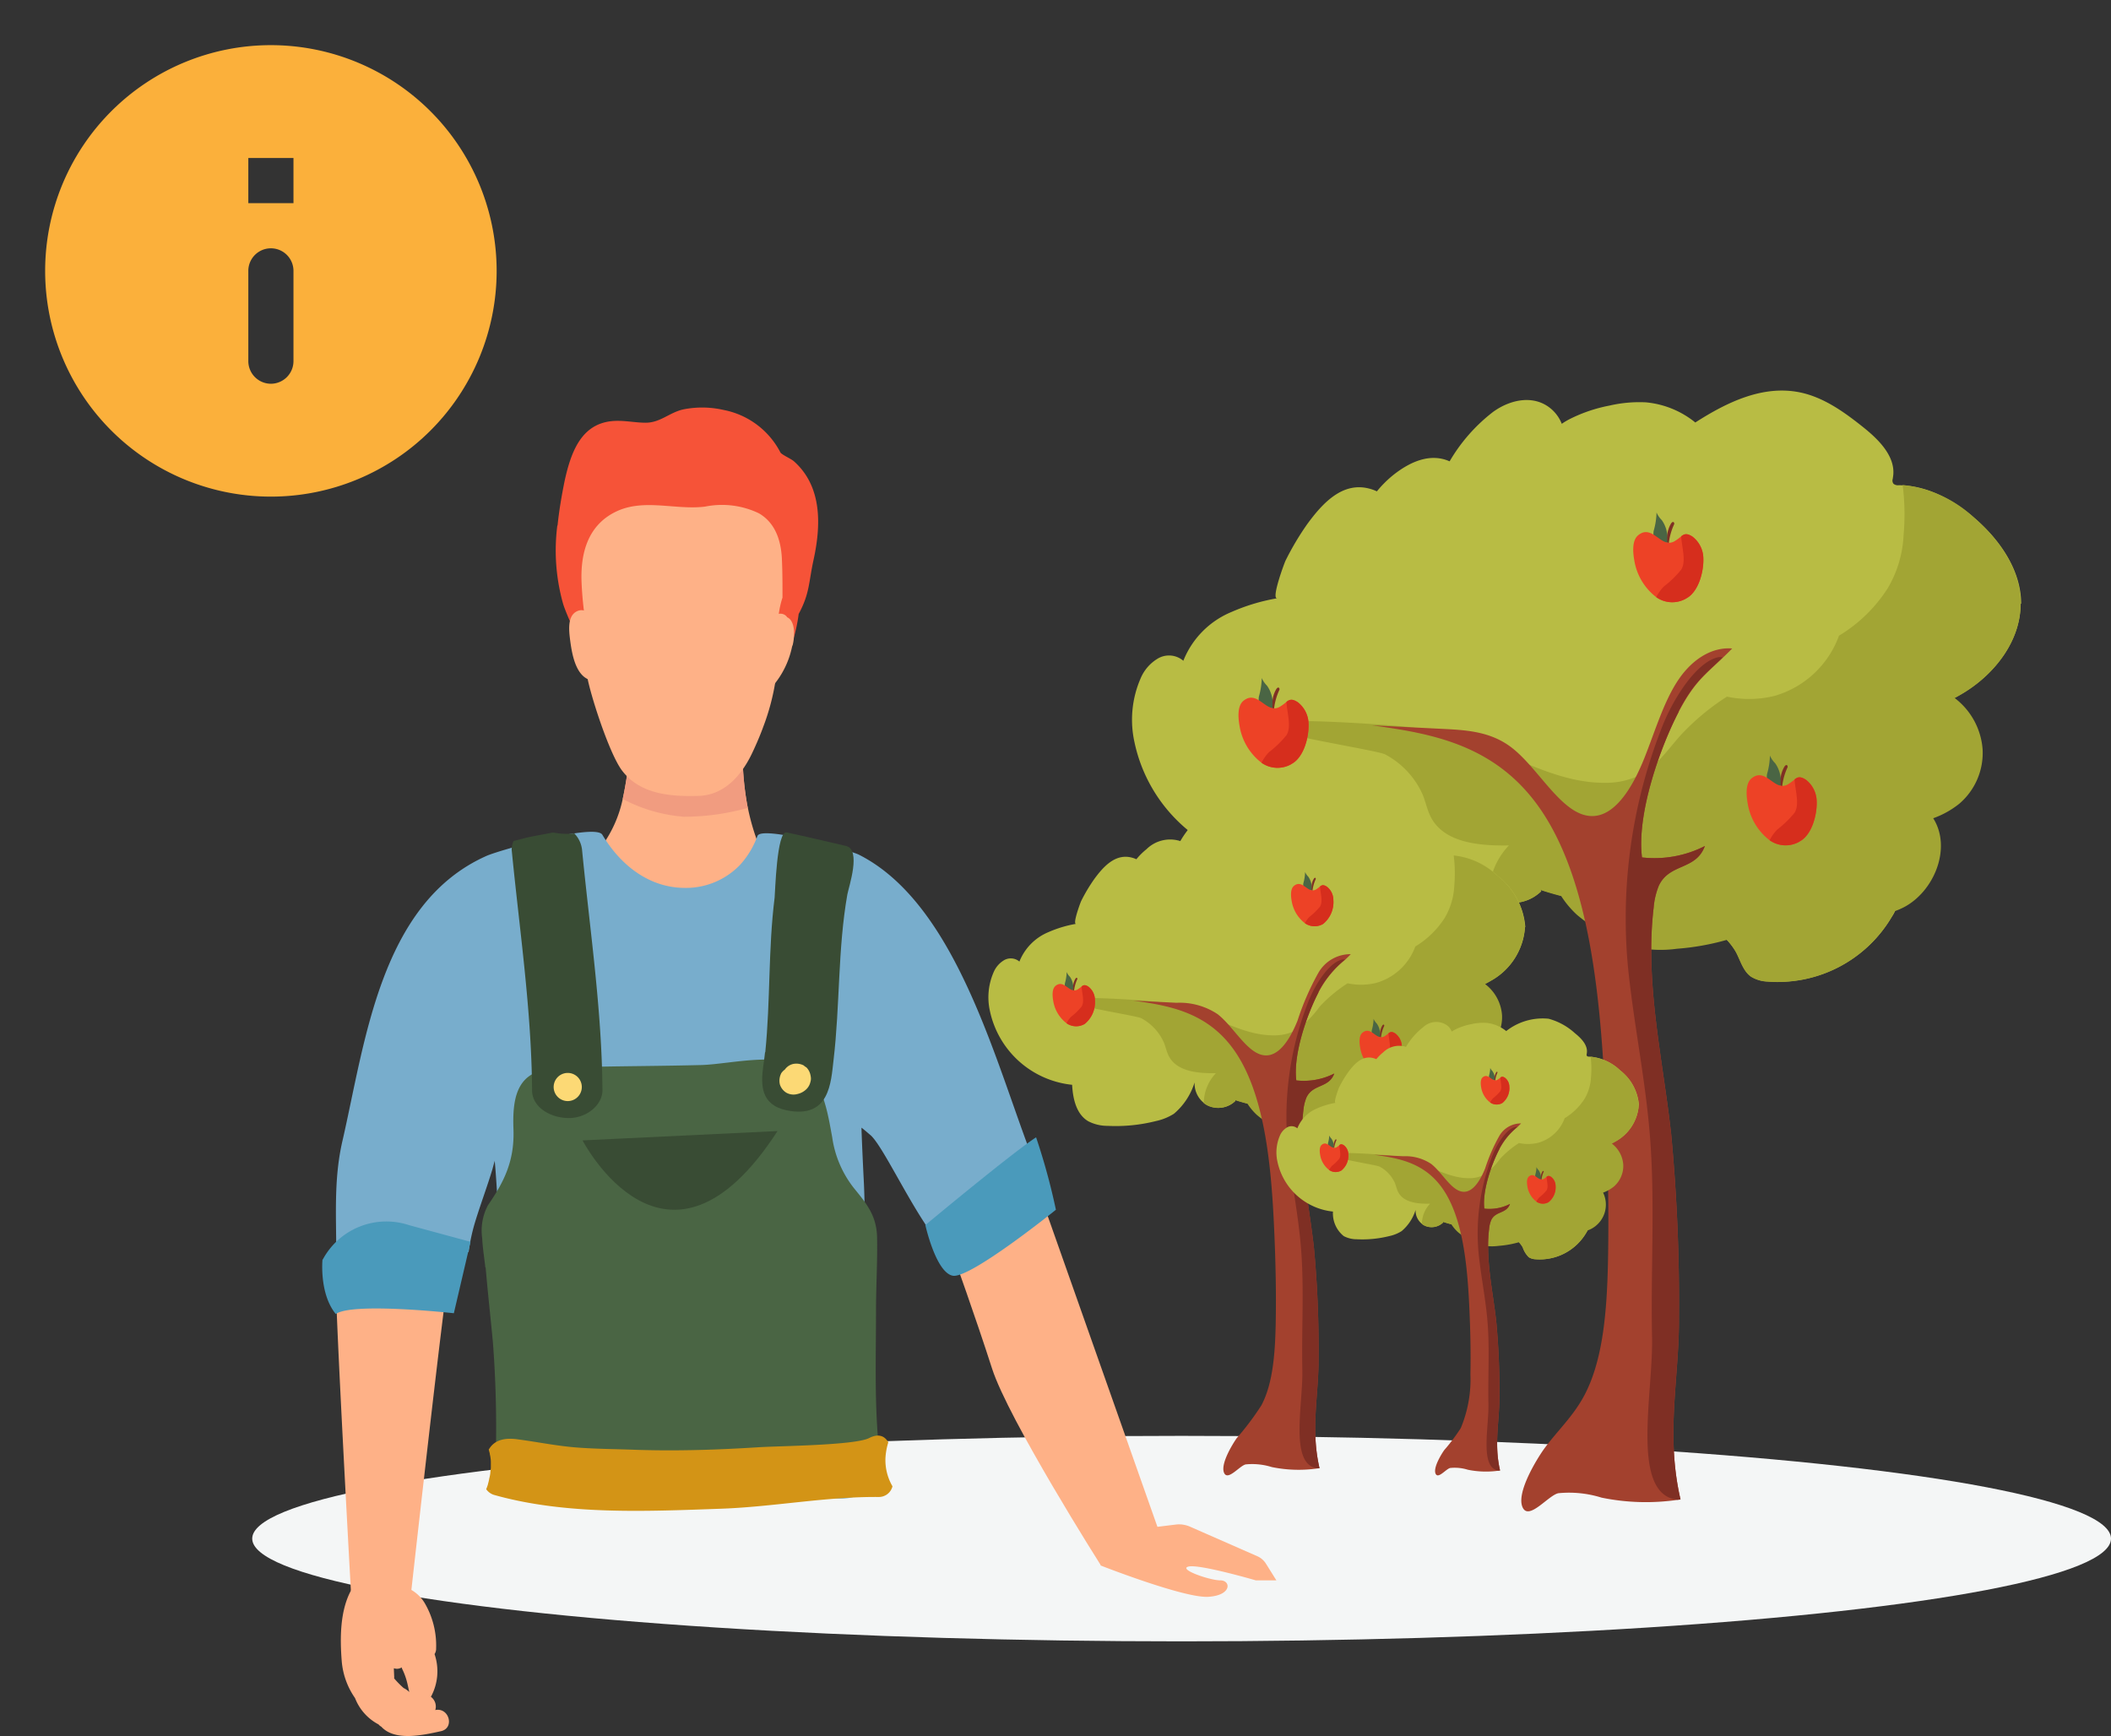 <svg xmlns="http://www.w3.org/2000/svg" width="226.002" height="185.877" viewBox="0 0 226.002 185.877">
  <rect x="0" y="0" width="226.002" height="185.877" fill="#333333" stroke="none"/>
  <g id="Group_1139" data-name="Group 1139" transform="translate(-821.682 -907.626)">
    <g id="Group_963" data-name="Group 963" transform="translate(166.684 187.356)">
      <g id="Group_957" data-name="Group 957" transform="translate(681.973 762.086)">
        <ellipse id="Ellipse_98" data-name="Ellipse 98" cx="99.5" cy="11" rx="99.5" ry="11" transform="translate(0.027 111.914)" fill="#f4f6f6"/>
        <g id="Group_950" data-name="Group 950" transform="translate(94.245 0)">
          <path id="Path_1266" data-name="Path 1266" d="M333.4,22.822c0,3.931-2.7,7.451-6.038,9.506s-7.258,2.916-11.1,3.738c1.927,2.595,4.034,5.2,4.791,8.337.694,2.877-.167,6.359-2.595,7.887a1.758,1.758,0,0,1,1.734,1.1,3.734,3.734,0,0,1-.578,2.955,14.148,14.148,0,0,1-13.3,6.937,3.571,3.571,0,0,1-1.773-.527c-.835-.591-1.118-1.683-1.593-2.595a7.921,7.921,0,0,0-4.766-3.571,33.867,33.867,0,0,0-6.025-.976,55.85,55.85,0,0,1-10.174-2.158l.09.167a4.363,4.363,0,0,1-4.766.886,3.666,3.666,0,0,1-.809-.488,4.4,4.4,0,0,1-1.683-3.674c-.861,2.081-1.8,4.278-3.661,5.562a9.811,9.811,0,0,1-3.2,1.3,29.144,29.144,0,0,1-8.568.848,7.357,7.357,0,0,1-3.443-.822c-2.107-1.246-2.71-4-2.839-6.449a16.653,16.653,0,0,1-14.58-13.115,11.112,11.112,0,0,1,.655-6.834,4.5,4.5,0,0,1,1.875-2.145,2.358,2.358,0,0,1,2.7.257,9.419,9.419,0,0,1,5.164-5.228,20.874,20.874,0,0,1,4.894-1.464c-.694.128.771-3.815.886-4.034a29.585,29.585,0,0,1,2.312-3.892c1.631-2.235,3.815-4.65,6.783-3.777a4.357,4.357,0,0,1,.681.257,11.809,11.809,0,0,1,1.8-1.786c1.657-1.3,3.8-2.351,5.909-1.464.026,0,.051.026.077.039a18.353,18.353,0,0,1,4.65-5.292c1.888-1.374,4.535-1.927,6.384-.18a4.081,4.081,0,0,1,.976,1.452,7.384,7.384,0,0,1,.912-.54,16.194,16.194,0,0,1,4.2-1.413,14.185,14.185,0,0,1,3.892-.347,9.821,9.821,0,0,1,5.292,2.158C302.006,1.228,305.8-.571,309.7.2c2.595.514,4.83,2.132,6.9,3.789,1.7,1.362,3.507,3.211,3.121,5.344a.886.886,0,0,1-.026.167.567.567,0,0,0,.09.5.743.743,0,0,0,.552.154c3.044,0,5.909,1.58,8.208,3.584,2.685,2.338,4.907,5.562,4.907,9.12Z" transform="translate(-238.287 -0.019)" fill="#b8bc44"/>
          <path id="Path_1267" data-name="Path 1267" d="M330.236,20.582c0-3.558-2.222-6.783-4.907-9.12A13.236,13.236,0,0,0,317.6,7.89a24.936,24.936,0,0,1,.1,5.357,12.279,12.279,0,0,1-1.7,5.7,15.943,15.943,0,0,1-5.151,5.036c-.026,0-.039.026-.064.039a10.4,10.4,0,0,1-6.911,6.449,11.345,11.345,0,0,1-5.087.077,25.413,25.413,0,0,0-4.946,4.123c-1.387,1.541-2.569,3.353-4.419,4.3a8.151,8.151,0,0,1-3.571.8c-5.01.09-9.544-2.736-14.272-4.393a31.789,31.789,0,0,0-7.322-1.631c-.976-.1-14.529-1.182-14.85-.128-.257.822,12.049,2.672,12.807,3.122a9.013,9.013,0,0,1,4.008,4.316c.321.8.488,1.67.886,2.428,1.464,2.749,5.228,3.044,8.337,2.993A7.77,7.77,0,0,0,273.3,51.8a3.989,3.989,0,0,0,.809.488,4.364,4.364,0,0,0,4.766-.886l-.09-.167c.719.244,1.477.462,2.261.668a10.236,10.236,0,0,0,1.7,2.017,17.8,17.8,0,0,0,3.019,2.042A14.74,14.74,0,0,0,289.1,57.4a12.963,12.963,0,0,0,4.342.141,26.819,26.819,0,0,0,5.331-.951,6.085,6.085,0,0,1,.989,1.349c.475.912.758,2,1.593,2.595a3.665,3.665,0,0,0,1.773.527,14.16,14.16,0,0,0,13.3-6.937,5.338,5.338,0,0,0,.308-.6,8.041,8.041,0,0,0,.963-.411c3.263-1.683,5.19-6.359,3.173-9.544a9.651,9.651,0,0,0,2.788-1.554,7.149,7.149,0,0,0,2.5-5.819,7.593,7.593,0,0,0-2.993-5.5c.347-.18.681-.373,1.015-.578,3.34-2.055,6.05-5.575,6.038-9.506Z" transform="translate(-235.123 2.221)" fill="#a2a534"/>
          <path id="Path_1268" data-name="Path 1268" d="M296.836,21.513c-.347.36-.681.681-.989.976-1.9,1.837-3.057,2.595-4.727,5.781-1.94,3.7-4.535,10.893-3.944,15.62a11.862,11.862,0,0,0,6.731-1.22c-.963,2.633-3.789,1.811-4.933,4.252a7.967,7.967,0,0,0-.552,2.364c-.951,8.041.976,16.134,1.875,24.2a191.652,191.652,0,0,1,.835,19.628c.051,6.5-1.464,12.448.167,19.513-.09.013-.18.026-.283.039a23.6,23.6,0,0,1-8.17-.231,11.645,11.645,0,0,0-4.624-.475c-1.079.218-3.186,3.006-3.841,1.49-.694-1.606,1.631-5.28,2.261-6.166,1.426-1.978,3.134-3.494,4.355-5.793,2.03-3.815,2.415-9.133,2.531-14.117.128-6.1-.026-12.216-.321-18.305-.54-11.124-1.837-23.2-7.078-30.586-4.753-6.705-11.548-7.874-17.868-8.735l7.682.385c2.492.128,5.061.283,7.3,2.017,3.134,2.428,5.7,7.913,9.159,7.258,2.158-.411,3.841-3.2,5.01-6.115s2.107-6.166,3.712-8.5c1.529-2.222,3.61-3.43,5.678-3.276Z" transform="translate(-232.603 6.094)" fill="#a3412e"/>
          <path id="Path_1269" data-name="Path 1269" d="M285.1,28.061c-1.94,3.7-4.535,10.893-3.944,15.62a11.862,11.862,0,0,0,6.731-1.22c-.963,2.633-3.79,1.811-4.933,4.252a7.966,7.966,0,0,0-.552,2.364c-.951,8.041.976,16.134,1.875,24.2a191.652,191.652,0,0,1,.835,19.628c.051,6.5-1.464,12.448.167,19.513-.09.013-.18.026-.283.039-5.125-.514-2.633-11.33-2.762-17.393-.154-7.142.334-14.336-.218-21.427-.462-5.973-1.657-11.7-2.3-17.637A55.838,55.838,0,0,1,283.2,29.988a21.145,21.145,0,0,1,.9-2.042c1.323-2.621,3.3-5.254,5.177-5.691a1.162,1.162,0,0,1,.514.013c-1.9,1.837-3.057,2.595-4.727,5.781Z" transform="translate(-226.586 6.303)" fill="#7f2f24"/>
          <g id="Group_717" data-name="Group 717" transform="translate(11.372 30.78)">
            <path id="Path_1316" data-name="Path 1316" d="M250.335,26.536v-.026a4.955,4.955,0,0,0-.154-.758,3.275,3.275,0,0,0-.462-.951,2.656,2.656,0,0,1-.565-.822,7.759,7.759,0,0,1-.308,1.978,1.9,1.9,0,0,0,0,.6.83.83,0,0,0,.732.694,2.068,2.068,0,0,0,.488,0c.141-.026.334,0,.321-.3a1.983,1.983,0,0,0-.064-.4Z" transform="translate(-246.661 -23.98)" fill="#4a6544"/>
            <path id="Path_1317" data-name="Path 1317" d="M250.075,25.657a2.965,2.965,0,0,1,.308-.719c.064-.1.167-.206.27-.154a.212.212,0,0,1,.051.257,6.564,6.564,0,0,0-.578,2.171c0,.09-.128-.167-.141-.18a1.946,1.946,0,0,1-.013-.475,3.109,3.109,0,0,1,.1-.912Z" transform="translate(-246.336 -23.755)" fill="#7f2f24"/>
            <path id="Path_1318" data-name="Path 1318" d="M252.779,32.736a2.971,2.971,0,0,1-3.173-.154,6.208,6.208,0,0,1-2.351-3.931c-.141-.784-.283-2.132.411-2.7a1.624,1.624,0,0,1,.54-.3c1.259-.321,2.055,1.631,3.314.963a5.3,5.3,0,0,0,.758-.552c.321-.244.6-.36,1.22.051a2.985,2.985,0,0,1,1.143,2.312c.051,1.387-.5,3.61-1.85,4.3Z" transform="translate(-247.139 -23.513)" fill="#ed4226"/>
            <path id="Path_1319" data-name="Path 1319" d="M252.233,32.689a2.971,2.971,0,0,1-3.173-.154,4.308,4.308,0,0,1,.822-1.156,11.155,11.155,0,0,0,1.85-1.8c.565-.925.039-2.428,0-3.571.321-.244.6-.36,1.22.051a2.985,2.985,0,0,1,1.143,2.312c.051,1.387-.5,3.61-1.85,4.3Z" transform="translate(-246.593 -23.465)" fill="#d62e1d"/>
          </g>
          <g id="Group_718" data-name="Group 718" transform="translate(53.634 13.053)">
            <path id="Path_1320" data-name="Path 1320" d="M283.235,12.736v-.026a4.659,4.659,0,0,0-.154-.758,3.275,3.275,0,0,0-.462-.951,2.656,2.656,0,0,1-.565-.822,7.76,7.76,0,0,1-.308,1.978,1.9,1.9,0,0,0,0,.6.83.83,0,0,0,.732.694,2.068,2.068,0,0,0,.488,0c.141-.026.334,0,.321-.3a1.985,1.985,0,0,0-.064-.4Z" transform="translate(-279.561 -10.18)" fill="#4a6544"/>
            <path id="Path_1321" data-name="Path 1321" d="M282.975,11.857a2.966,2.966,0,0,1,.308-.719c.064-.1.167-.206.27-.154a.212.212,0,0,1,.051.257,6.564,6.564,0,0,0-.578,2.171c0,.09-.128-.167-.141-.18a1.946,1.946,0,0,1-.013-.475,3.11,3.11,0,0,1,.1-.912Z" transform="translate(-279.236 -9.955)" fill="#7f2f24"/>
            <path id="Path_1322" data-name="Path 1322" d="M285.679,18.936a2.971,2.971,0,0,1-3.173-.154,6.207,6.207,0,0,1-2.351-3.931c-.141-.784-.283-2.132.411-2.7a1.623,1.623,0,0,1,.54-.3c1.259-.321,2.055,1.631,3.314.963a5.3,5.3,0,0,0,.758-.552c.321-.244.6-.36,1.22.051a2.986,2.986,0,0,1,1.143,2.312c.051,1.387-.5,3.61-1.85,4.3Z" transform="translate(-280.04 -9.713)" fill="#ed4226"/>
            <path id="Path_1323" data-name="Path 1323" d="M285.133,18.889a2.971,2.971,0,0,1-3.173-.154,4.308,4.308,0,0,1,.822-1.156,11.155,11.155,0,0,0,1.85-1.8c.565-.925.039-2.428,0-3.571.321-.244.6-.36,1.22.051A2.985,2.985,0,0,1,287,14.572c.051,1.387-.5,3.61-1.85,4.3Z" transform="translate(-279.493 -9.665)" fill="#d62e1d"/>
          </g>
          <g id="Group_719" data-name="Group 719" transform="translate(65.773 39.078)">
            <path id="Path_1324" data-name="Path 1324" d="M292.685,33v-.026a4.955,4.955,0,0,0-.154-.758,3.275,3.275,0,0,0-.462-.951,2.656,2.656,0,0,1-.565-.822,7.76,7.76,0,0,1-.308,1.978,1.905,1.905,0,0,0,0,.6.83.83,0,0,0,.732.694,2.068,2.068,0,0,0,.488,0c.141-.026.334,0,.321-.3a1.985,1.985,0,0,0-.064-.4Z" transform="translate(-289.011 -30.44)" fill="#4a6544"/>
            <path id="Path_1325" data-name="Path 1325" d="M292.425,32.117a2.966,2.966,0,0,1,.308-.719c.064-.1.167-.206.27-.154a.212.212,0,0,1,.051.257,6.564,6.564,0,0,0-.578,2.171c0,.09-.128-.167-.141-.18a1.945,1.945,0,0,1-.013-.475,3.11,3.11,0,0,1,.1-.912Z" transform="translate(-288.686 -30.215)" fill="#7f2f24"/>
            <path id="Path_1326" data-name="Path 1326" d="M295.129,39.2a2.971,2.971,0,0,1-3.173-.154,6.207,6.207,0,0,1-2.351-3.931c-.141-.784-.283-2.132.411-2.7a1.624,1.624,0,0,1,.54-.3c1.259-.321,2.055,1.631,3.314.963a5.3,5.3,0,0,0,.758-.552c.321-.244.6-.36,1.22.051a2.985,2.985,0,0,1,1.143,2.312c.051,1.387-.5,3.61-1.85,4.3Z" transform="translate(-289.49 -29.973)" fill="#ed4226"/>
            <path id="Path_1327" data-name="Path 1327" d="M294.583,39.149a2.971,2.971,0,0,1-3.173-.154,4.308,4.308,0,0,1,.822-1.156,11.154,11.154,0,0,0,1.85-1.8c.565-.925.039-2.428,0-3.571.321-.244.6-.36,1.22.051a2.985,2.985,0,0,1,1.143,2.312c.051,1.387-.5,3.61-1.85,4.3Z" transform="translate(-288.943 -29.925)" fill="#d62e1d"/>
          </g>
        </g>
        <g id="Group_954" data-name="Group 954" transform="translate(7.519 1.811)">
          <path id="Path_2708" data-name="Path 2708" d="M315.143,359.61l13.7,38.814-6.836,1.9S312.1,384.7,310.343,379.226s-4.213-12.305-4.213-12.305l8.985-7.311Z" transform="translate(-238.631 -276.337)" fill="#feb187"/>
          <path id="Path_2709" data-name="Path 2709" d="M292.769,388.674a1.287,1.287,0,0,0-.474-1.4,5.718,5.718,0,0,0,.391-4.576,1.06,1.06,0,0,0,.168-.614,9,9,0,0,0-1.228-4.855,4.011,4.011,0,0,0-1.423-1.4c-.753-.391-1.479-.14-2.232-.391a1,1,0,0,0-.7,0,2.179,2.179,0,0,0-3.544.474c-1.172,2.2-1.172,5.106-.977,7.562a8.056,8.056,0,0,0,1.423,3.934,5.374,5.374,0,0,0,2.511,2.818l.028.028a1.091,1.091,0,0,0,.279.223c1.451,1.59,4.492.893,6.39.474,1.479-.335.865-2.567-.614-2.26Zm-3.432-2.372a10.934,10.934,0,0,1-.977-1v-.084c.028.2-.028-.7-.028-.921v-.084a.944.944,0,0,0,.726-.028c.084-.028.112-.056.112-.084a.482.482,0,0,0,.056.2,7,7,0,0,1,.419,1.06c.139.447.223.921.335,1.4a2.231,2.231,0,0,0-.586-.418Z" transform="translate(-280.657 -249.232)" fill="#feb187"/>
          <path id="Path_2710" data-name="Path 2710" d="M284.079,402.67s-1.646-29.55-1.618-33.484a93.339,93.339,0,0,1,.809-9.376l12.668,2.483s-.893,4.409-1.367,6.446c-.474,2.065-4.018,33.847-4.018,33.847l-6.474.084Z" transform="translate(-281.006 -275.979)" fill="#feb187"/>
          <path id="Path_2711" data-name="Path 2711" d="M313.01,373.48l6.808-.837a2.926,2.926,0,0,1,1.618.251l7.115,3.125a2.063,2.063,0,0,1,.949.809l1.116,1.786h-2.2s-6.027-1.758-7.2-1.479,2.26,1.479,3.4,1.479,1.256,1.591-1.256,1.758c-2.511.2-11.552-3.348-11.552-3.348l1.144-3.544Z" transform="translate(-228.462 -253.04)" fill="#feb187"/>
          <path id="Path_2712" data-name="Path 2712" d="M291.089,342.388c.167-1.618.447-3.237.753-4.744.726-3.32,1.925-6.474,5.72-6.446.977,0,1.981.2,2.958.2,1.563,0,2.539-1.088,4.018-1.423a10.277,10.277,0,0,1,4.325.056,8.7,8.7,0,0,1,6.083,4.548c.139.251,1.2.7,1.479.977,3.014,2.707,2.874,6.864,2.065,10.548-.53,2.428-.391,3.544-1.59,5.776-.251,2.093-1.172,5.413-2.846,6.529-1.563,1.032-4.13.53-5.971.446-3.934-.167-7.729-1.563-11.692-.419-1.423.391-4.381-6.5-4.716-7.673a21.094,21.094,0,0,1-.614-8.343Z" transform="translate(-265.891 -329.767)" fill="#f65338"/>
          <path id="Path_2713" data-name="Path 2713" d="M310.092,353.486a2.755,2.755,0,0,0-.056-.474,24.372,24.372,0,0,1-1.311-4.353l-.084-.418a30.6,30.6,0,0,1-.474-5.023c-.335-.167-.865-.056-.893.391v.726a3.232,3.232,0,0,0-2.595.028,2.877,2.877,0,0,0-2.344.726,3.261,3.261,0,0,0-1,.223h-.056a2.683,2.683,0,0,0-1.814-.977,3.178,3.178,0,0,0-3.572-.558,10.91,10.91,0,0,1-.14,1.646c-.112.753-.251,1.507-.418,2.288h0a13.144,13.144,0,0,1-1.981,4.688,8.495,8.495,0,0,0-.167,1.172v.056a2.246,2.246,0,0,0,.028,3.376,5.078,5.078,0,0,0,3.041,1.228,2.768,2.768,0,0,0,2.232,1.4c3.823.447,9.1.67,12.026-2.316a2.5,2.5,0,0,0-.391-3.851Z" transform="translate(-263.158 -305.818)" fill="#feb187"/>
          <path id="Path_2714" data-name="Path 2714" d="M306.864,348.669a25.565,25.565,0,0,1-6.836.949,16.877,16.877,0,0,1-6.557-1.9c.167-.781.307-1.535.419-2.288a11.247,11.247,0,0,0,.139-1.646,3.177,3.177,0,0,1,3.572.558,2.684,2.684,0,0,1,1.814.977h.056a2.938,2.938,0,0,1,1-.223,2.878,2.878,0,0,1,2.344-.726,3.122,3.122,0,0,1,2.595-.028v-.725c0-.447.558-.558.893-.391a33.645,33.645,0,0,0,.474,5.023,2.225,2.225,0,0,0,.084.419Z" transform="translate(-261.296 -305.8)" fill="#f19c80"/>
          <path id="Path_2715" data-name="Path 2715" d="M311.32,357.336a24.494,24.494,0,0,0,1.367-5.162c.056-.53.112-1.06.139-1.563.139-2.484-.2-4.771.586-7.2,0-1.339,0-2.651-.056-3.962-.084-2.651-1.032-4.214-2.455-5.051a9.124,9.124,0,0,0-5.776-.725c-3.1.391-6.446-.865-9.4.474-3.125,1.423-3.962,4.465-3.823,7.673a37.612,37.612,0,0,0,.5,4.688c.279,1.7-.056,3.348.056,5.023.084,1.339,2.344,8.594,3.823,10.464,1.953,2.511,5.218,2.735,8.176,2.651,2.679-.084,4.492-2.121,5.609-4.381.419-.865.865-1.87,1.256-2.93Z" transform="translate(-264.133 -323.061)" fill="#feb187"/>
          <path id="Path_2716" data-name="Path 2716" d="M294.662,344a1.45,1.45,0,0,0,.14-.335v-.335a.617.617,0,0,0,.084-.586c-.028-.084-.056-.167-.084-.279a6.747,6.747,0,0,0-.7-2.428.571.571,0,0,0,.53-.837c-.446-.753-1.339-2.065-2.4-1.535-1.032.5-.837,2.093-.725,3.014.223,1.73.7,4.66,3.014,4.409.614-.056.586-.809.167-1.088Z" transform="translate(-264.972 -315.839)" fill="#feb187"/>
          <path id="Path_2717" data-name="Path 2717" d="M301.254,338.016a.864.864,0,0,0-.642-.335c-.726-.056-1.144.809-1.367,1.563a.66.66,0,0,0,.363.865c-.251,1.032-.419,2.121-.558,2.6a.745.745,0,0,0,.335.865c0,.028.056.084.084.112l-.418.67c-.391.642.363,1.451.837.893a9.372,9.372,0,0,0,1.9-3.962.888.888,0,0,1,.084-.251c.223-.921.307-2.595-.614-2.986Z" transform="translate(-251.5 -315.601)" fill="#feb187"/>
          <path id="Path_2718" data-name="Path 2718" d="M339.62,403.311c-1-6.753-.279-13.589-.67-20.4-.084-1.73-.167-3.46-.223-5.19.335.251.642.53.977.809,1.423,1.256,4.66,8.455,7.478,11.719a37.8,37.8,0,0,1,3.795-5.581c1.73-2.232,3.934-1.646,6.195-3.348-4.046-10.324-8.2-27.485-18.7-32.814-.977-.5-10.464-3.181-10.882-2.009a9.3,9.3,0,0,1-1.87,3.1,8.045,8.045,0,0,1-5.943,2.455c-3.879-.028-6.92-2.539-8.79-5.692-.753-1.256-10.994,1.646-12.389,2.26-11.385,5.051-13,19.951-15.431,30.5-.977,4.213-.642,8.287-.67,12.529,3.851-1.981,8.594-.809,12.863-.753a6.744,6.744,0,0,1,1.311.14,20.389,20.389,0,0,1,.642-3.041c.586-1.953,1.311-3.851,1.9-5.8l.251-.921c.391,3.879,1.535,27.373,1.283,31.28-.167,2.735,1.9,2.846,2.149,2.846a10.772,10.772,0,0,0-1.814.279c-2.651.558.391.167.586.251,8.734,3.544,15.628.614,24.947-.251,3.46-.307,9.736,3.292,12.415.976.167-.139.307-.279.446-.419,1.786-1.73,1-.837.977-2.679a96.5,96.5,0,0,0-.837-10.268Z" transform="translate(-280.994 -300.617)" fill="#78adcc"/>
          <path id="Path_2719" data-name="Path 2719" d="M288.46,377.029c.223,2.679.53,5.358.781,8.064a120.757,120.757,0,0,1,.251,13.868c7.422.056,14.845.5,22.267.725,4.018.112,8.036.139,12.054,0q2.762-.083,5.525-.335c.614-.056,1.228-.112,1.842-.2-.112-.865-.251-1.7-.419-2.539a4.159,4.159,0,0,0-.2-.7.211.211,0,0,0-.056-.112c-.419-4.688-.251-9.459-.251-14.147,0-2.623.167-5.246.112-7.869-.056-2.316-1.144-3.6-2.483-5.246a11.337,11.337,0,0,1-2.316-5.413c-.419-2.288-.837-5.051-2.428-6.864-2.316-2.623-8.371-.977-11.608-.893-4.381.112-8.762.112-13.115.223a24.469,24.469,0,0,0-3.209.223c-3.572.419-3.879,3.432-3.767,6.474.112,3.32-.977,5.553-2.734,8.092a5.8,5.8,0,0,0-.614,3.544c.056,1.144.251,2.26.335,3.125Z" transform="translate(-270.962 -284.967)" fill="#4a6544"/>
          <path id="Path_2720" data-name="Path 2720" d="M299.152,369.6c.558-5.525.307-11.022,1-16.547.056-.474.223-7.2,1.284-6.976,2.148.447,4.241.977,6.362,1.451,1.646.391.307,4.325.139,5.19-1.032,5.86-.781,11.859-1.479,17.746-.279,2.344-.391,6.334-5.05,5.358-2.762-.586-2.735-2.762-2.484-4.632.084-.53.139-1.06.2-1.563Z" transform="translate(-251.715 -300.582)" fill="#394c34"/>
          <path id="Path_2725" data-name="Path 2725" d="M290.72,346.638c.949-.223,1.9-.363,2.818-.558h.2a7.2,7.2,0,0,0,2.176.084,2.965,2.965,0,0,1,.837,1.814c.837,8.566,2.121,17.1,2.177,25.7,0,1.563-1.73,3.041-3.767,2.958-2.065-.084-3.767-1.312-3.767-2.958-.056-8.594-1.339-17.161-2.177-25.7a2.088,2.088,0,0,1,.2-1c.419-.111.865-.223,1.283-.335Z" transform="translate(-268.925 -300.561)" fill="#394c34"/>
          <path id="Path_2726" data-name="Path 2726" d="M299.64,356.021a1.6,1.6,0,0,1,.419-.446,1.5,1.5,0,0,1,.837-.586,1.709,1.709,0,0,1,1.172.139,2.135,2.135,0,0,0,.307.223,1.635,1.635,0,0,1,.391.67,2.551,2.551,0,0,1,.084.446,1.23,1.23,0,0,1-.056.447,1.552,1.552,0,0,1-.418.753,1.985,1.985,0,0,1-.977.53,1.566,1.566,0,0,1-1.172-.139,1.587,1.587,0,0,1-.7-.893,1.709,1.709,0,0,1,.139-1.172Z" transform="translate(-250.528 -284.691)" fill="#fcd975"/>
          <path id="Path_2727" data-name="Path 2727" d="M292.3,355.3a1.507,1.507,0,0,1,0,3.014A1.507,1.507,0,0,1,292.3,355.3Z" transform="translate(-266.013 -284.054)" fill="#fcd975"/>
          <path id="Path_2728" data-name="Path 2728" d="M288.425,374.394h0a4.458,4.458,0,0,0,.139-.586h0a4.355,4.355,0,0,0,.112-.586h0c0-.2.056-.391.056-.586v-.53a2.551,2.551,0,0,0-.028-.446h0a3.084,3.084,0,0,0-.084-.447v-.056c-.028-.139-.084-.307-.112-.446,0-.028.028-.056.056-.084.67-1.088,1.953-1.172,3.1-1,2.093.279,4.13.7,6.25.865,2.148.167,4.3.167,6.418.251,4.381.139,8.706,0,13.087-.279,2.2-.139,10.241-.2,11.8-.977,1.032-.53,1.674-.223,2.065.446a7.032,7.032,0,0,0-.307,1.7,5.573,5.573,0,0,0,.753,3.014,1.5,1.5,0,0,1-1.451,1.144c-5.609-.056-11.3,1.06-16.909,1.256-7.925.279-16.575.7-24.3-1.479a1.577,1.577,0,0,1-.837-.614h0a4.446,4.446,0,0,0,.2-.558Z" transform="translate(-270.676 -259.144)" fill="#d39416"/>
          <path id="Path_2729" data-name="Path 2729" d="M312.8,357.53l-20.872,1S300.915,375.89,312.8,357.53Z" transform="translate(-264.053 -280.061)" fill="#394c34"/>
          <path id="Path_2730" data-name="Path 2730" d="M282,365.053a7.725,7.725,0,0,1,9.236-3.683l6.585,1.786-1.786,7.646s-10.854-1.2-12.64.084c-1.786-2.177-1.423-5.832-1.423-5.832Z" transform="translate(-281.94 -273.828)" fill="#4a9abb"/>
          <path id="Path_2731" data-name="Path 2731" d="M305.108,367.145s9.18-7.645,11.831-9.375a68.481,68.481,0,0,1,2.121,7.757s-9.208,7.422-11.05,7.06c-1.814-.363-2.93-5.441-2.93-5.441Z" transform="translate(-240.51 -279.631)" fill="#4a9abb"/>
        </g>
        <g id="Group_942" data-name="Group 942" transform="translate(78.846 43.668)">
          <path id="Path_1266-2" data-name="Path 1266" d="M295.732,13.791a7.107,7.107,0,0,1-3.646,5.741,20.933,20.933,0,0,1-6.7,2.258,14.66,14.66,0,0,1,2.894,5.035,4.479,4.479,0,0,1-1.567,4.764,1.062,1.062,0,0,1,1.047.667,2.255,2.255,0,0,1-.349,1.784,8.545,8.545,0,0,1-8.03,4.19,2.156,2.156,0,0,1-1.071-.318,3.985,3.985,0,0,1-.962-1.567,4.784,4.784,0,0,0-2.878-2.157,20.454,20.454,0,0,0-3.639-.59,33.73,33.73,0,0,1-6.145-1.3l.054.1a2.635,2.635,0,0,1-2.878.535,2.214,2.214,0,0,1-.489-.295,2.656,2.656,0,0,1-1.016-2.219,7.146,7.146,0,0,1-2.211,3.359,5.925,5.925,0,0,1-1.932.784,17.6,17.6,0,0,1-5.175.512,4.443,4.443,0,0,1-2.079-.5c-1.272-.753-1.637-2.413-1.715-3.895a10.058,10.058,0,0,1-8.806-7.921,6.711,6.711,0,0,1,.4-4.127,2.717,2.717,0,0,1,1.133-1.3,1.424,1.424,0,0,1,1.629.155,5.688,5.688,0,0,1,3.119-3.158,12.607,12.607,0,0,1,2.956-.884c-.419.078.465-2.3.535-2.436a17.87,17.87,0,0,1,1.4-2.351c.985-1.35,2.3-2.809,4.1-2.281a2.632,2.632,0,0,1,.411.155,7.129,7.129,0,0,1,1.086-1.078,3.6,3.6,0,0,1,3.569-.884c.016,0,.031.016.047.023a11.085,11.085,0,0,1,2.809-3.2,2.986,2.986,0,0,1,3.856-.109,2.465,2.465,0,0,1,.59.877,4.457,4.457,0,0,1,.551-.326A9.78,9.78,0,0,1,269.152.99,8.567,8.567,0,0,1,271.5.78a5.932,5.932,0,0,1,3.2,1.3c2.071-1.334,4.36-2.421,6.719-1.955a10.073,10.073,0,0,1,4.166,2.289c1.024.822,2.118,1.94,1.885,3.227a.535.535,0,0,1-.016.1.342.342,0,0,0,.054.3.449.449,0,0,0,.334.093A7.807,7.807,0,0,1,292.8,8.306a7.671,7.671,0,0,1,2.964,5.508Z" transform="translate(-238.285 -0.019)" fill="#b8bc44"/>
          <path id="Path_1267-2" data-name="Path 1267" d="M298.225,15.555a7.671,7.671,0,0,0-2.964-5.508A7.994,7.994,0,0,0,290.59,7.89a15.058,15.058,0,0,1,.062,3.235,7.416,7.416,0,0,1-1.024,3.445,9.629,9.629,0,0,1-3.111,3.041c-.016,0-.023.016-.039.023a6.284,6.284,0,0,1-4.174,3.895,6.852,6.852,0,0,1-3.072.047,15.343,15.343,0,0,0-2.987,2.49,10.352,10.352,0,0,1-2.669,2.6,4.923,4.923,0,0,1-2.157.481c-3.026.054-5.764-1.653-8.62-2.653a19.2,19.2,0,0,0-4.422-.985c-.59-.062-8.775-.714-8.969-.078-.155.5,7.277,1.614,7.735,1.885a5.444,5.444,0,0,1,2.421,2.607c.194.481.295,1.009.535,1.466.884,1.66,3.158,1.839,5.035,1.808a4.693,4.693,0,0,0-1.3,3.212,2.41,2.41,0,0,0,.489.295,2.635,2.635,0,0,0,2.878-.535l-.054-.1c.435.147.892.279,1.365.4a6.181,6.181,0,0,0,1.024,1.218,10.752,10.752,0,0,0,1.823,1.234,8.9,8.9,0,0,0,2.017.869,7.829,7.829,0,0,0,2.622.085,16.2,16.2,0,0,0,3.22-.574,3.675,3.675,0,0,1,.6.815,3.984,3.984,0,0,0,.962,1.567,2.213,2.213,0,0,0,1.071.318,8.552,8.552,0,0,0,8.03-4.19,3.227,3.227,0,0,0,.186-.365,4.849,4.849,0,0,0,.582-.248c1.971-1.016,3.134-3.84,1.916-5.764a5.828,5.828,0,0,0,1.684-.939,4.318,4.318,0,0,0,1.513-3.515,4.586,4.586,0,0,0-1.808-3.321c.209-.109.411-.225.613-.349a7.089,7.089,0,0,0,3.646-5.741Z" transform="translate(-240.778 -1.783)" fill="#a2a534"/>
          <path id="Path_1268-2" data-name="Path 1268" d="M281.558,21.508c-.209.217-.411.411-.6.59a10.9,10.9,0,0,0-2.855,3.491c-1.172,2.234-2.739,6.579-2.382,9.434a7.164,7.164,0,0,0,4.065-.737c-.582,1.59-2.289,1.094-2.979,2.568a4.811,4.811,0,0,0-.334,1.428c-.574,4.857.59,9.744,1.133,14.617a115.755,115.755,0,0,1,.5,11.855c.031,3.926-.884,7.518.1,11.785l-.171.023a14.255,14.255,0,0,1-4.934-.14,7.033,7.033,0,0,0-2.793-.287c-.652.132-1.924,1.815-2.32.9-.419-.97.985-3.189,1.366-3.724a29.64,29.64,0,0,0,2.63-3.5c1.226-2.3,1.459-5.516,1.528-8.526.078-3.685-.016-7.378-.194-11.056-.326-6.719-1.109-14.012-4.275-18.473-2.871-4.05-6.975-4.756-10.792-5.276l4.639.233a7.319,7.319,0,0,1,4.407,1.218c1.893,1.466,3.445,4.779,5.532,4.383,1.3-.248,2.32-1.932,3.026-3.693a28.016,28.016,0,0,1,2.242-5.136,3.957,3.957,0,0,1,3.429-1.978Z" transform="translate(-242.762 -4.834)" fill="#a3412e"/>
          <path id="Path_1269-2" data-name="Path 1269" d="M282.846,25.753c-1.172,2.234-2.739,6.579-2.382,9.434a7.164,7.164,0,0,0,4.065-.737c-.582,1.59-2.289,1.094-2.979,2.568a4.812,4.812,0,0,0-.334,1.428c-.574,4.857.59,9.744,1.133,14.617a115.755,115.755,0,0,1,.5,11.855c.031,3.926-.884,7.518.1,11.785l-.171.023c-3.1-.31-1.59-6.843-1.668-10.5-.093-4.314.2-8.658-.132-12.941-.279-3.608-1-7.068-1.389-10.652a33.725,33.725,0,0,1,2.1-15.711,12.767,12.767,0,0,1,.543-1.234c.8-1.583,1.994-3.173,3.127-3.437a.7.7,0,0,1,.31.008,10.9,10.9,0,0,0-2.855,3.491Z" transform="translate(-247.503 -4.998)" fill="#7f2f24"/>
          <g id="Group_717-2" data-name="Group 717" transform="translate(6.869 18.59)">
            <path id="Path_1316-2" data-name="Path 1316" d="M249.736,25.524v-.016a3,3,0,0,0-.093-.458,1.979,1.979,0,0,0-.279-.574,1.6,1.6,0,0,1-.341-.5,4.686,4.686,0,0,1-.186,1.195,1.15,1.15,0,0,0,0,.365.5.5,0,0,0,.442.419,1.249,1.249,0,0,0,.295,0c.085-.016.2,0,.194-.178a1.2,1.2,0,0,0-.039-.241Z" transform="translate(-247.516 -23.98)" fill="#4a6544"/>
            <path id="Path_1317-2" data-name="Path 1317" d="M250.031,25.305a1.79,1.79,0,0,1,.186-.434c.039-.062.1-.124.163-.093a.128.128,0,0,1,.031.155,3.966,3.966,0,0,0-.349,1.311c0,.054-.078-.1-.085-.109a1.176,1.176,0,0,1-.008-.287,1.877,1.877,0,0,1,.062-.551Z" transform="translate(-247.773 -24.157)" fill="#7f2f24"/>
            <path id="Path_1318-2" data-name="Path 1318" d="M250.546,29.919a1.8,1.8,0,0,1-1.916-.093,3.749,3.749,0,0,1-1.42-2.374c-.085-.473-.171-1.288.248-1.629a.981.981,0,0,1,.326-.178c.76-.194,1.241.985,2,.582a3.2,3.2,0,0,0,.458-.334c.194-.147.365-.217.737.031a1.8,1.8,0,0,1,.691,1.4,3.007,3.007,0,0,1-1.117,2.6Z" transform="translate(-247.139 -24.348)" fill="#ed4226"/>
            <path id="Path_1319-2" data-name="Path 1319" d="M250.976,29.956a1.8,1.8,0,0,1-1.916-.093,2.6,2.6,0,0,1,.5-.7,6.739,6.739,0,0,0,1.117-1.086c.341-.559.023-1.466,0-2.157.194-.147.365-.217.737.031a1.8,1.8,0,0,1,.69,1.4,3.007,3.007,0,0,1-1.117,2.6Z" transform="translate(-247.57 -24.385)" fill="#d62e1d"/>
          </g>
          <g id="Group_718-2" data-name="Group 718" transform="translate(32.395 7.883)">
            <path id="Path_1320-2" data-name="Path 1320" d="M282.636,11.724v-.016a2.814,2.814,0,0,0-.093-.458,1.979,1.979,0,0,0-.279-.574,1.6,1.6,0,0,1-.341-.5,4.687,4.687,0,0,1-.186,1.195,1.152,1.152,0,0,0,0,.365.5.5,0,0,0,.442.419,1.25,1.25,0,0,0,.295,0c.085-.016.2,0,.194-.178a1.2,1.2,0,0,0-.039-.241Z" transform="translate(-280.416 -10.18)" fill="#4a6544"/>
            <path id="Path_1321-2" data-name="Path 1321" d="M282.931,11.505a1.8,1.8,0,0,1,.186-.434c.039-.062.1-.124.163-.093a.128.128,0,0,1,.031.155,3.965,3.965,0,0,0-.349,1.311c0,.054-.078-.1-.085-.109a1.176,1.176,0,0,1-.008-.287,1.88,1.88,0,0,1,.062-.551Z" transform="translate(-280.673 -10.357)" fill="#7f2f24"/>
            <path id="Path_1322-2" data-name="Path 1322" d="M283.446,16.119a1.8,1.8,0,0,1-1.916-.093,3.749,3.749,0,0,1-1.42-2.374c-.085-.473-.171-1.288.248-1.629a.98.98,0,0,1,.326-.178c.76-.194,1.241.985,2,.582a3.2,3.2,0,0,0,.458-.334c.194-.147.365-.217.737.031a1.8,1.8,0,0,1,.69,1.4,3.007,3.007,0,0,1-1.117,2.6Z" transform="translate(-280.039 -10.548)" fill="#ed4226"/>
            <path id="Path_1323-2" data-name="Path 1323" d="M283.876,16.156a1.8,1.8,0,0,1-1.916-.093,2.6,2.6,0,0,1,.5-.7,6.737,6.737,0,0,0,1.117-1.086c.341-.559.023-1.466,0-2.157.194-.147.365-.217.737.031a1.8,1.8,0,0,1,.69,1.4,3.007,3.007,0,0,1-1.117,2.6Z" transform="translate(-280.47 -10.585)" fill="#d62e1d"/>
          </g>
          <g id="Group_719-2" data-name="Group 719" transform="translate(39.726 23.602)">
            <path id="Path_1324-2" data-name="Path 1324" d="M292.086,31.984v-.016a2.993,2.993,0,0,0-.093-.458,1.978,1.978,0,0,0-.279-.574,1.6,1.6,0,0,1-.341-.5,4.686,4.686,0,0,1-.186,1.195,1.152,1.152,0,0,0,0,.365.5.5,0,0,0,.442.419,1.249,1.249,0,0,0,.295,0c.085-.016.2,0,.194-.178a1.2,1.2,0,0,0-.039-.241Z" transform="translate(-289.866 -30.44)" fill="#4a6544"/>
            <path id="Path_1325-2" data-name="Path 1325" d="M292.381,31.765a1.791,1.791,0,0,1,.186-.434c.039-.062.1-.124.163-.093a.128.128,0,0,1,.031.155,3.966,3.966,0,0,0-.349,1.311c0,.054-.078-.1-.085-.109a1.174,1.174,0,0,1-.008-.287,1.879,1.879,0,0,1,.062-.551Z" transform="translate(-290.123 -30.617)" fill="#7f2f24"/>
            <path id="Path_1326-2" data-name="Path 1326" d="M292.9,36.379a1.8,1.8,0,0,1-1.916-.093,3.749,3.749,0,0,1-1.42-2.374c-.085-.473-.171-1.288.248-1.629a.981.981,0,0,1,.326-.178c.76-.194,1.241.985,2,.582a3.2,3.2,0,0,0,.458-.334c.194-.147.365-.217.737.031a1.8,1.8,0,0,1,.69,1.4,3.007,3.007,0,0,1-1.117,2.6Z" transform="translate(-289.49 -30.808)" fill="#ed4226"/>
            <path id="Path_1327-2" data-name="Path 1327" d="M293.326,36.416a1.8,1.8,0,0,1-1.916-.093,2.6,2.6,0,0,1,.5-.7,6.737,6.737,0,0,0,1.117-1.086c.341-.559.023-1.466,0-2.157.194-.147.365-.217.737.031a1.8,1.8,0,0,1,.691,1.4,3.007,3.007,0,0,1-1.117,2.6Z" transform="translate(-289.92 -30.845)" fill="#d62e1d"/>
          </g>
        </g>
        <g id="Group_948" data-name="Group 948" transform="translate(109.675 67.197)">
          <path id="Path_1266-3" data-name="Path 1266" d="M277.081,9.319a4.8,4.8,0,0,1-2.463,3.877,14.137,14.137,0,0,1-4.527,1.525,9.9,9.9,0,0,1,1.954,3.4,3.025,3.025,0,0,1-1.058,3.217.717.717,0,0,1,.707.451,1.523,1.523,0,0,1-.236,1.205,5.771,5.771,0,0,1-5.423,2.829,1.456,1.456,0,0,1-.723-.215,2.692,2.692,0,0,1-.65-1.058,3.231,3.231,0,0,0-1.944-1.457,13.813,13.813,0,0,0-2.457-.4,22.779,22.779,0,0,1-4.15-.88l.037.068a1.78,1.78,0,0,1-1.944.362,1.5,1.5,0,0,1-.33-.2,1.794,1.794,0,0,1-.686-1.5,4.826,4.826,0,0,1-1.493,2.269,4,4,0,0,1-1.3.529,11.887,11.887,0,0,1-3.495.346,3,3,0,0,1-1.4-.335,3.111,3.111,0,0,1-1.158-2.63,6.793,6.793,0,0,1-5.947-5.35,4.533,4.533,0,0,1,.267-2.787,1.835,1.835,0,0,1,.765-.875.962.962,0,0,1,1.1.1,3.842,3.842,0,0,1,2.106-2.132,8.514,8.514,0,0,1,2-.6c-.283.052.314-1.556.362-1.645a12.065,12.065,0,0,1,.943-1.588c.665-.912,1.556-1.9,2.766-1.54a1.777,1.777,0,0,1,.278.1,4.819,4.819,0,0,1,.734-.728,2.432,2.432,0,0,1,2.41-.6c.01,0,.021.01.031.016a7.486,7.486,0,0,1,1.9-2.159,2.016,2.016,0,0,1,2.6-.073,1.664,1.664,0,0,1,.4.592,3.01,3.01,0,0,1,.372-.22,6.6,6.6,0,0,1,1.713-.576,5.786,5.786,0,0,1,1.588-.141,4.006,4.006,0,0,1,2.159.88,6.32,6.32,0,0,1,4.537-1.32,6.8,6.8,0,0,1,2.814,1.546c.692.555,1.43,1.31,1.273,2.18a.36.36,0,0,1-.01.068.231.231,0,0,0,.037.2.3.3,0,0,0,.225.063A5.272,5.272,0,0,1,275.1,5.615a5.18,5.18,0,0,1,2,3.72Z" transform="translate(-238.285 -0.019)" fill="#b8bc44"/>
          <path id="Path_1267-3" data-name="Path 1267" d="M282.375,13.067a5.18,5.18,0,0,0-2-3.72A5.4,5.4,0,0,0,277.22,7.89a10.17,10.17,0,0,1,.042,2.185,5.008,5.008,0,0,1-.692,2.326,6.5,6.5,0,0,1-2.1,2.054c-.01,0-.016.01-.026.016a4.244,4.244,0,0,1-2.819,2.63,4.627,4.627,0,0,1-2.075.031,10.364,10.364,0,0,0-2.017,1.682,6.991,6.991,0,0,1-1.8,1.755,3.325,3.325,0,0,1-1.457.325c-2.043.037-3.893-1.116-5.821-1.792a12.966,12.966,0,0,0-2.987-.665c-.4-.042-5.926-.482-6.057-.052-.1.335,4.915,1.09,5.224,1.273a3.676,3.676,0,0,1,1.635,1.76c.131.325.2.681.362.99.6,1.121,2.132,1.242,3.4,1.221a3.169,3.169,0,0,0-.875,2.169,1.628,1.628,0,0,0,.33.2,1.78,1.78,0,0,0,1.944-.362l-.037-.068c.293.1.6.189.922.272a4.175,4.175,0,0,0,.692.823,7.263,7.263,0,0,0,1.231.833,6.012,6.012,0,0,0,1.362.587,5.288,5.288,0,0,0,1.771.058,10.94,10.94,0,0,0,2.174-.388,2.483,2.483,0,0,1,.4.55,2.691,2.691,0,0,0,.65,1.058,1.5,1.5,0,0,0,.723.215,5.775,5.775,0,0,0,5.423-2.829,2.17,2.17,0,0,0,.126-.246,3.279,3.279,0,0,0,.393-.168,2.927,2.927,0,0,0,1.294-3.893,3.936,3.936,0,0,0,1.137-.634,2.916,2.916,0,0,0,1.022-2.373,3.1,3.1,0,0,0-1.221-2.243c.141-.073.278-.152.414-.236a4.788,4.788,0,0,0,2.463-3.877Z" transform="translate(-243.58 -3.766)" fill="#a2a534"/>
          <path id="Path_1268-3" data-name="Path 1268" d="M273.994,21.505c-.141.147-.278.278-.4.4a7.36,7.36,0,0,0-1.928,2.358c-.791,1.509-1.85,4.443-1.609,6.371a4.838,4.838,0,0,0,2.745-.5c-.393,1.074-1.546.739-2.012,1.734a3.25,3.25,0,0,0-.225.964c-.388,3.28.4,6.581.765,9.871a78.193,78.193,0,0,1,.341,8.006c.021,2.651-.6,5.077.068,7.959l-.115.016a9.627,9.627,0,0,1-3.332-.094A4.75,4.75,0,0,0,266.4,58.4c-.44.089-1.3,1.226-1.567.608-.283-.655.665-2.153.922-2.515a20.02,20.02,0,0,0,1.776-2.363,13.518,13.518,0,0,0,1.032-5.758c.052-2.489-.011-4.983-.131-7.466-.22-4.537-.749-9.463-2.887-12.475-1.939-2.735-4.71-3.212-7.288-3.563l3.133.157a4.943,4.943,0,0,1,2.976.823c1.278.99,2.326,3.228,3.736,2.96.88-.168,1.567-1.3,2.043-2.494a18.92,18.92,0,0,1,1.514-3.469,2.673,2.673,0,0,1,2.316-1.336Z" transform="translate(-247.792 -10.245)" fill="#a3412e"/>
          <path id="Path_1269-3" data-name="Path 1269" d="M281.729,24.61c-.791,1.509-1.85,4.443-1.609,6.371a4.838,4.838,0,0,0,2.745-.5c-.393,1.074-1.546.739-2.012,1.734a3.249,3.249,0,0,0-.225.964c-.388,3.28.4,6.581.765,9.871a78.159,78.159,0,0,1,.341,8.006c.021,2.651-.6,5.077.068,7.959l-.115.016c-2.091-.21-1.074-4.621-1.127-7.094-.063-2.913.136-5.847-.089-8.739-.189-2.436-.676-4.773-.938-7.194a22.775,22.775,0,0,1,1.42-10.61,8.628,8.628,0,0,1,.367-.833c.54-1.069,1.347-2.143,2.112-2.321a.474.474,0,0,1,.21.005,7.36,7.36,0,0,0-1.928,2.358Z" transform="translate(-257.86 -10.593)" fill="#7f2f24"/>
          <g id="Group_717-3" data-name="Group 717" transform="translate(4.639 12.554)">
            <path id="Path_1316-3" data-name="Path 1316" d="M249.439,25.023v-.01a2.016,2.016,0,0,0-.063-.309,1.335,1.335,0,0,0-.189-.388,1.083,1.083,0,0,1-.231-.335,3.165,3.165,0,0,1-.126.807.776.776,0,0,0,0,.246.339.339,0,0,0,.3.283.844.844,0,0,0,.2,0c.058-.01.136,0,.131-.121a.81.81,0,0,0-.026-.162Z" transform="translate(-247.94 -23.98)" fill="#4a6544"/>
            <path id="Path_1317-3" data-name="Path 1317" d="M250.009,25.131a1.211,1.211,0,0,1,.126-.293c.026-.042.068-.084.11-.063a.086.086,0,0,1,.021.1,2.679,2.679,0,0,0-.236.885c0,.037-.052-.068-.058-.073a.8.8,0,0,1-.005-.194,1.268,1.268,0,0,1,.042-.372Z" transform="translate(-248.484 -24.356)" fill="#7f2f24"/>
            <path id="Path_1318-3" data-name="Path 1318" d="M249.44,28.524a1.212,1.212,0,0,1-1.294-.063,2.532,2.532,0,0,1-.959-1.6c-.058-.32-.115-.87.168-1.1a.662.662,0,0,1,.22-.121c.513-.131.838.665,1.352.393a2.164,2.164,0,0,0,.309-.225c.131-.1.246-.147.5.021a1.218,1.218,0,0,1,.466.943,2.031,2.031,0,0,1-.755,1.755Z" transform="translate(-247.139 -24.762)" fill="#ed4226"/>
            <path id="Path_1319-3" data-name="Path 1319" d="M250.354,28.6a1.212,1.212,0,0,1-1.294-.063,1.756,1.756,0,0,1,.335-.472,4.551,4.551,0,0,0,.754-.734c.231-.377.016-.99,0-1.457.131-.1.246-.147.5.021a1.218,1.218,0,0,1,.466.943,2.031,2.031,0,0,1-.755,1.755Z" transform="translate(-248.054 -24.841)" fill="#d62e1d"/>
          </g>
          <g id="Group_718-3" data-name="Group 718" transform="translate(21.878 5.324)">
            <path id="Path_1320-3" data-name="Path 1320" d="M282.339,11.223v-.01a1.9,1.9,0,0,0-.063-.309,1.335,1.335,0,0,0-.189-.388,1.084,1.084,0,0,1-.231-.335,3.163,3.163,0,0,1-.126.807.781.781,0,0,0,0,.246.339.339,0,0,0,.3.283.844.844,0,0,0,.2,0c.058-.01.136,0,.131-.121a.808.808,0,0,0-.026-.162Z" transform="translate(-280.84 -10.18)" fill="#4a6544"/>
            <path id="Path_1321-3" data-name="Path 1321" d="M282.909,11.331a1.213,1.213,0,0,1,.126-.293c.026-.042.068-.084.11-.063a.086.086,0,0,1,.021.1,2.677,2.677,0,0,0-.236.885c0,.037-.052-.068-.058-.073a.792.792,0,0,1-.005-.194,1.27,1.27,0,0,1,.042-.372Z" transform="translate(-281.384 -10.556)" fill="#7f2f24"/>
            <path id="Path_1322-3" data-name="Path 1322" d="M282.34,14.724a1.212,1.212,0,0,1-1.294-.063,2.531,2.531,0,0,1-.959-1.6c-.058-.32-.115-.87.168-1.1a.662.662,0,0,1,.22-.121c.513-.131.838.665,1.352.393a2.167,2.167,0,0,0,.309-.225c.131-.1.246-.147.5.021a1.218,1.218,0,0,1,.466.943,2.031,2.031,0,0,1-.754,1.755Z" transform="translate(-280.04 -10.962)" fill="#ed4226"/>
            <path id="Path_1323-3" data-name="Path 1323" d="M283.254,14.8a1.212,1.212,0,0,1-1.294-.063,1.758,1.758,0,0,1,.335-.472,4.55,4.55,0,0,0,.754-.734c.231-.377.016-.99,0-1.457.131-.1.246-.147.5.021a1.218,1.218,0,0,1,.466.943,2.031,2.031,0,0,1-.755,1.755Z" transform="translate(-280.954 -11.041)" fill="#d62e1d"/>
          </g>
          <g id="Group_719-3" data-name="Group 719" transform="translate(26.828 15.939)">
            <path id="Path_1324-3" data-name="Path 1324" d="M291.789,31.483v-.01a2.024,2.024,0,0,0-.063-.309,1.335,1.335,0,0,0-.189-.388,1.084,1.084,0,0,1-.231-.335,3.165,3.165,0,0,1-.126.807.777.777,0,0,0,0,.246.339.339,0,0,0,.3.283.843.843,0,0,0,.2,0c.058-.01.136,0,.131-.121a.81.81,0,0,0-.026-.162Z" transform="translate(-290.29 -30.44)" fill="#4a6544"/>
            <path id="Path_1325-3" data-name="Path 1325" d="M292.359,31.591a1.208,1.208,0,0,1,.126-.293c.026-.042.068-.084.11-.063a.086.086,0,0,1,.021.1,2.677,2.677,0,0,0-.236.885c0,.037-.052-.068-.058-.073a.791.791,0,0,1-.005-.194,1.269,1.269,0,0,1,.042-.372Z" transform="translate(-290.834 -30.816)" fill="#7f2f24"/>
            <path id="Path_1326-3" data-name="Path 1326" d="M291.79,34.984a1.212,1.212,0,0,1-1.294-.063,2.532,2.532,0,0,1-.959-1.6c-.058-.32-.115-.87.168-1.1a.663.663,0,0,1,.22-.121c.513-.131.838.665,1.352.393a2.163,2.163,0,0,0,.309-.225c.131-.1.246-.147.5.021a1.218,1.218,0,0,1,.466.943,2.031,2.031,0,0,1-.754,1.755Z" transform="translate(-289.49 -31.222)" fill="#ed4226"/>
            <path id="Path_1327-3" data-name="Path 1327" d="M292.7,35.063A1.212,1.212,0,0,1,291.41,35a1.757,1.757,0,0,1,.335-.472,4.551,4.551,0,0,0,.754-.734c.23-.377.016-.99,0-1.457.131-.1.246-.147.5.021a1.218,1.218,0,0,1,.466.943,2.031,2.031,0,0,1-.755,1.755Z" transform="translate(-290.404 -31.301)" fill="#d62e1d"/>
          </g>
        </g>
      </g>
      <g id="Group_961" data-name="Group 961" transform="translate(654.998 720.27)">
        <path id="Path_2905" data-name="Path 2905" d="M0,0H58V58H0Z" fill="none"/>
        <path id="Path_2906" data-name="Path 2906" d="M26.168,2A24.168,24.168,0,1,0,50.336,26.168,24.177,24.177,0,0,0,26.168,2Zm0,36.252a2.424,2.424,0,0,1-2.417-2.417V26.168a2.417,2.417,0,0,1,4.834,0v9.667A2.424,2.424,0,0,1,26.168,38.252Zm2.417-19.334H23.751V14.084h4.834Z" transform="translate(2.834 2.834)" fill="#fbb03b"/>
      </g>
    </g>
  </g>
</svg>
